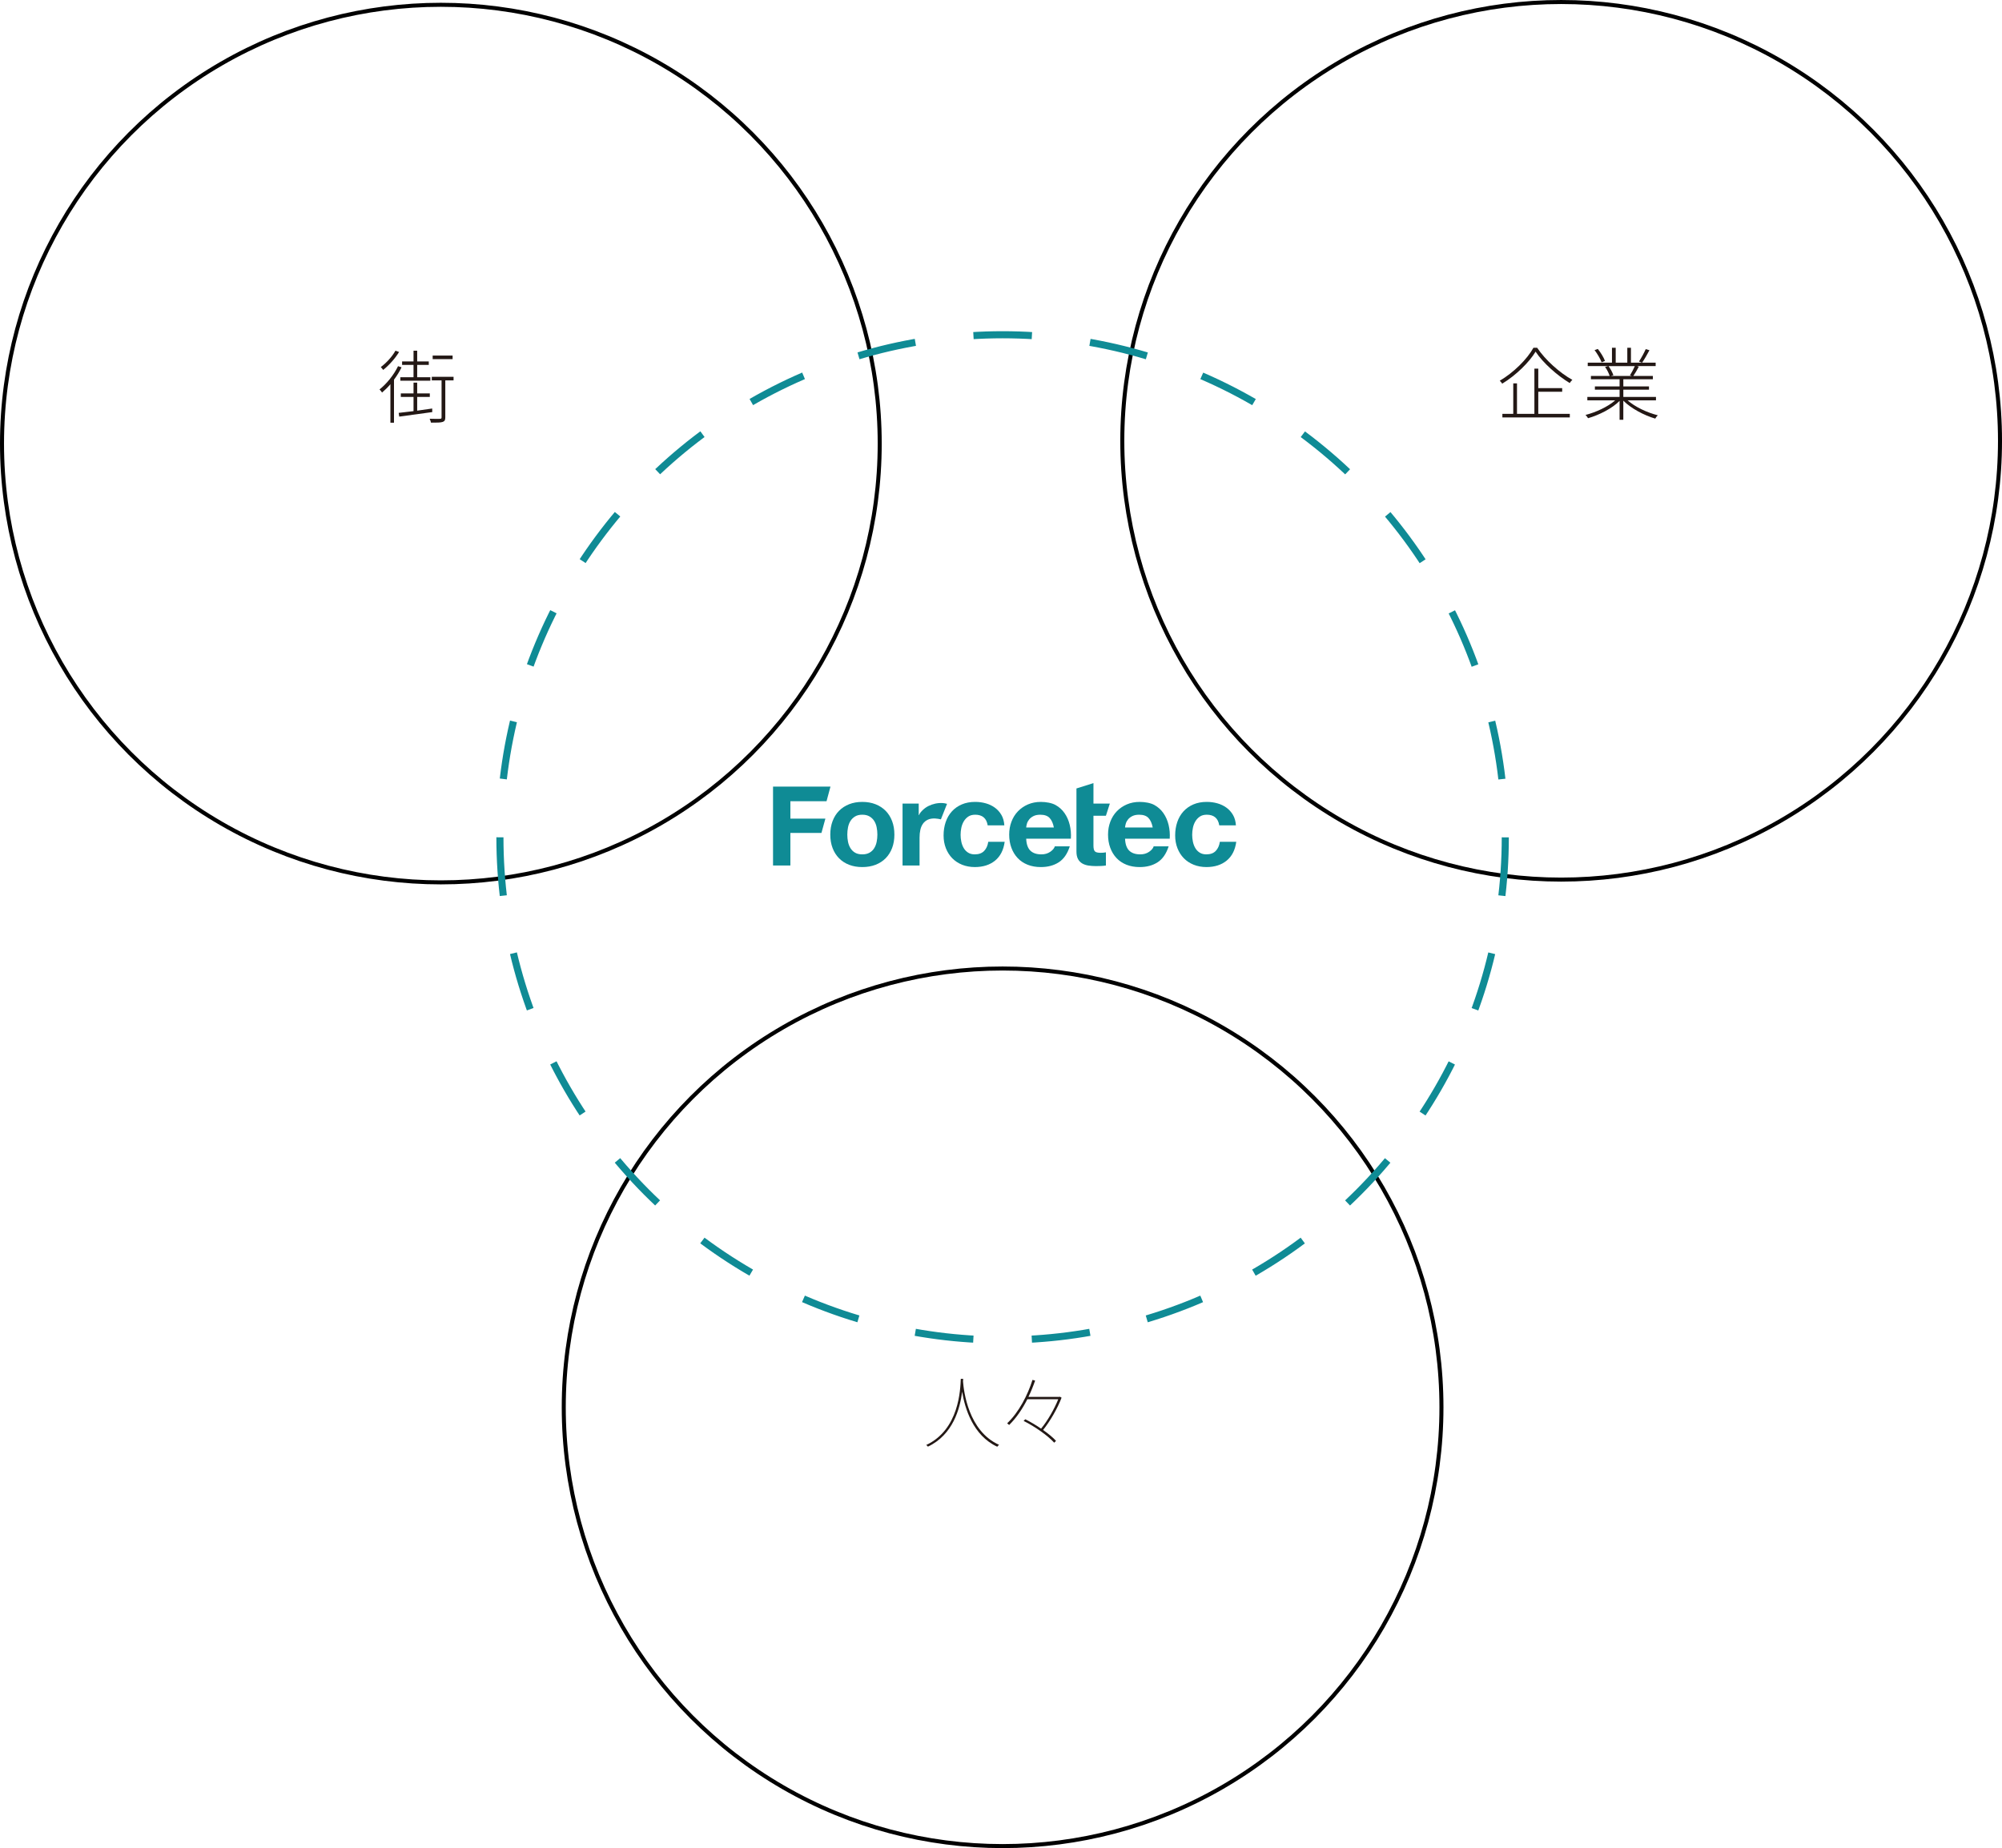 <?xml version="1.0" encoding="UTF-8"?><svg id="b" xmlns="http://www.w3.org/2000/svg" viewBox="0 0 290.007 267.75"><defs><style>.d{stroke:#0f8b95;stroke-dasharray:0 0 8.473 8.473;stroke-width:1.028px;}.d,.e{fill:none;stroke-miterlimit:10;}.f{fill:#231815;}.g{fill:#0f8b95;}.e{stroke:#000;stroke-width:.582px;}</style></defs><g id="c"><path class="f" d="m58.166,53.214c-.288.621-.679,1.231-1.093,1.794v6.236h-.519v-5.58c-.391.46-.805.863-1.208,1.208-.068-.104-.253-.345-.368-.449,1.036-.828,2.06-2.082,2.681-3.371l.507.161Zm-.356-2.221c-.541.909-1.462,1.933-2.302,2.6-.08-.115-.241-.311-.345-.414.806-.598,1.68-1.553,2.117-2.37l.529.184Zm4.809,8.709c-1.737.23-3.532.483-4.786.656l-.08-.541c.587-.069,1.323-.149,2.151-.253v-2.06h-1.841v-.506h1.841v-1.565h.529v1.565h1.829v.506h-1.829v1.991c.701-.104,1.449-.207,2.174-.311l.012.518Zm-2.715-6.834h-1.657v-.506h1.657v-1.553h.529v1.553h1.68v.506h-1.68v1.783h1.909v.506h-4.349v-.506h1.91v-1.783Zm5.799,2.243h-1.197v5.35c0,.403-.092.564-.38.667-.299.104-.84.104-1.69.104-.035-.161-.115-.392-.196-.564.736.023,1.312.023,1.496.012.184-.012.23-.058.23-.219v-5.35h-1.416v-.518h3.153v.518Zm-.139-3.083h-2.888v-.518h2.888v.518Z"/><circle class="e" cx="63.862" cy="64.265" r="63.571"/><path class="f" d="m222.673,50.385c1.186,1.783,3.291,3.647,5.097,4.648-.138.115-.287.311-.38.46-1.806-1.082-3.877-2.922-4.947-4.545-.908,1.519-2.841,3.429-4.832,4.637-.068-.115-.229-.299-.356-.426,2.014-1.185,3.97-3.129,4.878-4.774h.541Zm.161,9.572h4.567v.518h-9.768v-.518h1.576v-4.418h.541v4.418h2.52v-6.546h.563v2.819h3.463v.529h-3.463v3.199Z"/><path class="f" d="m235.773,58.001c1.07.955,2.842,1.783,4.372,2.163-.127.115-.288.333-.368.483-1.611-.472-3.509-1.473-4.625-2.6v2.772h-.541v-2.738c-1.093,1.104-2.968,2.048-4.567,2.508-.081-.15-.253-.357-.368-.472,1.496-.38,3.244-1.185,4.303-2.117h-4.038v-.495h4.671v-1.047h-3.578v-.472h3.578v-1.036h-4.153v-.483h2.715c-.114-.38-.379-.909-.667-1.312l.449-.115h-2.957v-.495h3.509v-2.163h.541v2.163h1.68v-2.163h.529v2.163h3.578v.495h-2.704l.265.081c-.253.472-.529.966-.794,1.346h2.83v.483h-4.279v1.036h3.716v.472h-3.716v1.047h4.729v.495h-4.107Zm-3.762-5.511c-.173-.472-.61-1.22-1.024-1.772l.472-.161c.426.529.874,1.266,1.035,1.737l-.482.196Zm1,.552c.3.414.587.955.702,1.323l-.368.104h3.049l-.276-.092c.23-.368.519-.92.702-1.334h-3.809Zm5.926-2.301c-.334.622-.736,1.335-1.07,1.807l-.448-.173c.333-.495.747-1.266.978-1.795l.541.161Z"/><circle class="e" cx="226.146" cy="63.863" r="63.571"/><path class="f" d="m139.502,200.141c.104,1.369.759,7.191,5.224,9.181-.081.058-.196.184-.265.276-3.544-1.634-4.706-5.626-5.086-7.973-.311,2.462-1.323,6.236-4.958,7.961-.058-.081-.173-.184-.242-.242,4.774-2.232,4.936-8.042,5.005-9.583h.345l-.022.379Z"/><path class="f" d="m153.78,202.489c-.598,1.588-1.691,3.452-2.681,4.683.771.541,1.438,1.093,1.876,1.576l-.265.265c-.887-.989-2.762-2.324-4.43-3.152l.241-.242c.76.38,1.554.852,2.29,1.358.932-1.116,1.933-2.865,2.484-4.257h-4.475c-.702,1.381-1.588,2.704-2.635,3.728-.069-.069-.196-.173-.288-.242,1.714-1.622,2.979-4.107,3.67-6.293l.38.104c-.265.771-.587,1.576-.967,2.359h4.476l.081-.023.241.138Z"/><circle class="e" cx="145.236" cy="203.887" r="63.571"/><circle class="d" cx="145.236" cy="121.315" r="72.818"/><path class="g" d="m120.301,113.964l-.569,2.113h-5.238v2.527h5.07l-.569,2.067h-4.501v4.722h-2.513v-11.429h8.32Z"/><path class="g" d="m120.605,118.963c.22-.584.532-1.082.937-1.493.405-.411.891-.729,1.458-.954.567-.225,1.203-.338,1.909-.338s1.345.113,1.918.338c.573.226,1.061.544,1.466.954.405.411.717.908.937,1.493.22.584.33,1.235.33,1.952s-.11,1.365-.33,1.944c-.22.579-.532,1.073-.937,1.484-.405.411-.894.726-1.466.946s-1.212.33-1.918.33-1.342-.11-1.909-.33c-.567-.22-1.053-.535-1.458-.946-.405-.411-.717-.905-.937-1.484s-.33-1.226-.33-1.944.11-1.368.33-1.952Zm2.239,3.002c.069.341.188.648.356.92.168.272.39.489.668.651.278.162.625.243,1.041.243s.766-.081,1.05-.243c.283-.162.509-.379.677-.651.168-.272.286-.578.356-.92.069-.341.104-.691.104-1.05s-.035-.712-.104-1.059c-.069-.347-.188-.654-.356-.92-.168-.266-.394-.483-.677-.651-.284-.168-.633-.252-1.05-.252s-.764.084-1.041.252c-.278.168-.5.385-.668.651-.168.266-.286.573-.356.92-.069.347-.104.7-.104,1.059s.035.709.104,1.05Z"/><path class="g" d="m133.085,116.421v1.666h.035c.116-.278.331-.518.566-.744.235-.226.504-.416.808-.569.304-.153.628-.268.974-.344.345-.076.705-.105,1.077-.088.193.009.407.049.642.117l-.89,2.248c-.108-.028-.238-.055-.389-.079-.151-.025-.297-.04-.437-.047-.421-.02-.777.038-1.068.175-.292.137-.526.331-.704.582s-.305.549-.38.893c-.076.344-.113.712-.113,1.117v4.044h-2.464v-8.972h2.343Z"/><path class="g" d="m141.251,118.035c-.393,0-.723.09-.989.269-.266.18-.483.411-.651.694-.168.284-.286.596-.356.937s-.104.68-.104,1.015c0,.324.035.654.104.989.069.336.182.64.338.911.156.272.367.495.633.668.266.174.59.26.972.26.59,0,1.044-.165,1.362-.495.318-.33.518-.772.599-1.328h2.378c-.162,1.192-.625,2.1-1.388,2.725-.764.625-1.741.937-2.933.937-.671,0-1.287-.113-1.848-.338-.561-.226-1.039-.541-1.432-.946-.393-.405-.7-.888-.92-1.449-.22-.561-.33-1.177-.33-1.848,0-.694.101-1.339.304-1.935.202-.596.5-1.111.894-1.545.393-.434.873-.772,1.44-1.015.567-.243,1.215-.365,1.944-.365.532,0,1.044.069,1.536.208.491.139.931.35,1.319.633.387.284.703.636.946,1.059s.382.923.417,1.501h-2.412c-.162-1.03-.77-1.545-1.822-1.545Z"/><path class="g" d="m149.26,123.241c.37.359.902.538,1.597.538.497,0,.925-.124,1.284-.373.358-.249.578-.512.659-.789h2.169c-.347,1.076-.879,1.845-1.596,2.308-.718.463-1.585.694-2.603.694-.706,0-1.342-.113-1.909-.338-.567-.226-1.047-.547-1.44-.963-.394-.417-.697-.914-.911-1.493-.214-.578-.321-1.215-.321-1.909,0-.671.11-1.296.33-1.874.22-.579.532-1.079.937-1.501.405-.422.888-.755,1.449-.998.561-.243,1.183-.365,1.865-.365.764,0,1.587.148,2.123.443.536.295.977.692,1.321,1.189.345.498.594,1.065.747,1.701.153.636.21,1.302.164,1.996h-6.473c.035.798.237,1.377.608,1.735Zm2.785-4.736c-.295-.314-.743-.47-1.345-.47-.393,0-.72.065-.98.193-.26.129-.469.288-.625.479-.156.191-.266.392-.33.605-.064.213-.101.403-.113.571h4.009c-.116-.605-.321-1.064-.616-1.377Z"/><path class="g" d="m163.58,123.241c.37.359.902.538,1.597.538.497,0,.925-.124,1.284-.373.358-.249.578-.512.659-.789h2.169c-.347,1.076-.879,1.845-1.596,2.308-.718.463-1.585.694-2.603.694-.706,0-1.342-.113-1.909-.338-.567-.226-1.047-.547-1.44-.963-.394-.417-.697-.914-.911-1.493-.214-.578-.321-1.215-.321-1.909,0-.671.11-1.296.33-1.874.22-.579.532-1.079.937-1.501.405-.422.888-.755,1.449-.998.561-.243,1.183-.365,1.865-.365.764,0,1.587.148,2.123.443.536.295.977.692,1.321,1.189.345.498.594,1.065.747,1.701.153.636.21,1.302.164,1.996h-6.473c.035.798.237,1.377.608,1.735Zm2.785-4.736c-.295-.314-.743-.47-1.345-.47-.393,0-.72.065-.98.193-.26.129-.469.288-.625.479-.156.191-.266.392-.33.605-.064.213-.101.403-.113.571h4.009c-.116-.605-.321-1.064-.616-1.377Z"/><path class="g" d="m160.77,116.421l-.569,1.762h-1.805v4.329c0,.417.07.694.209.833.138.139.416.208.833.208.139,0,.272-.006.399-.017.127-.011.249-.029.364-.052v1.909c-.208.035-.44.058-.694.069-.254.011-.503.017-.746.017-.382,0-.743-.026-1.085-.078s-.642-.153-.902-.304c-.26-.15-.466-.365-.616-.642-.15-.278-.225-.642-.225-1.093v-5.293h0v-1.649h0v-2.189l2.464-.775v2.964h2.374Z"/><path class="g" d="m174.797,118.035c-.394,0-.723.09-.989.269-.266.18-.483.411-.651.694-.168.284-.286.596-.355.937-.07.341-.104.68-.104,1.015,0,.324.034.654.104.989.069.336.182.64.338.911.156.272.367.495.633.668.266.174.59.26.972.26.59,0,1.044-.165,1.362-.495s.518-.772.599-1.328h2.377c-.162,1.192-.625,2.1-1.388,2.725s-1.741.937-2.933.937c-.671,0-1.287-.113-1.848-.338-.561-.226-1.038-.541-1.432-.946-.394-.405-.7-.888-.92-1.449-.22-.561-.33-1.177-.33-1.848,0-.694.101-1.339.304-1.935.202-.596.5-1.111.893-1.545.394-.434.874-.772,1.44-1.015.567-.243,1.215-.365,1.944-.365.532,0,1.044.069,1.536.208.492.139.931.35,1.319.633.387.284.703.636.946,1.059s.382.923.417,1.501h-2.412c-.162-1.03-.77-1.545-1.822-1.545Z"/></g></svg>